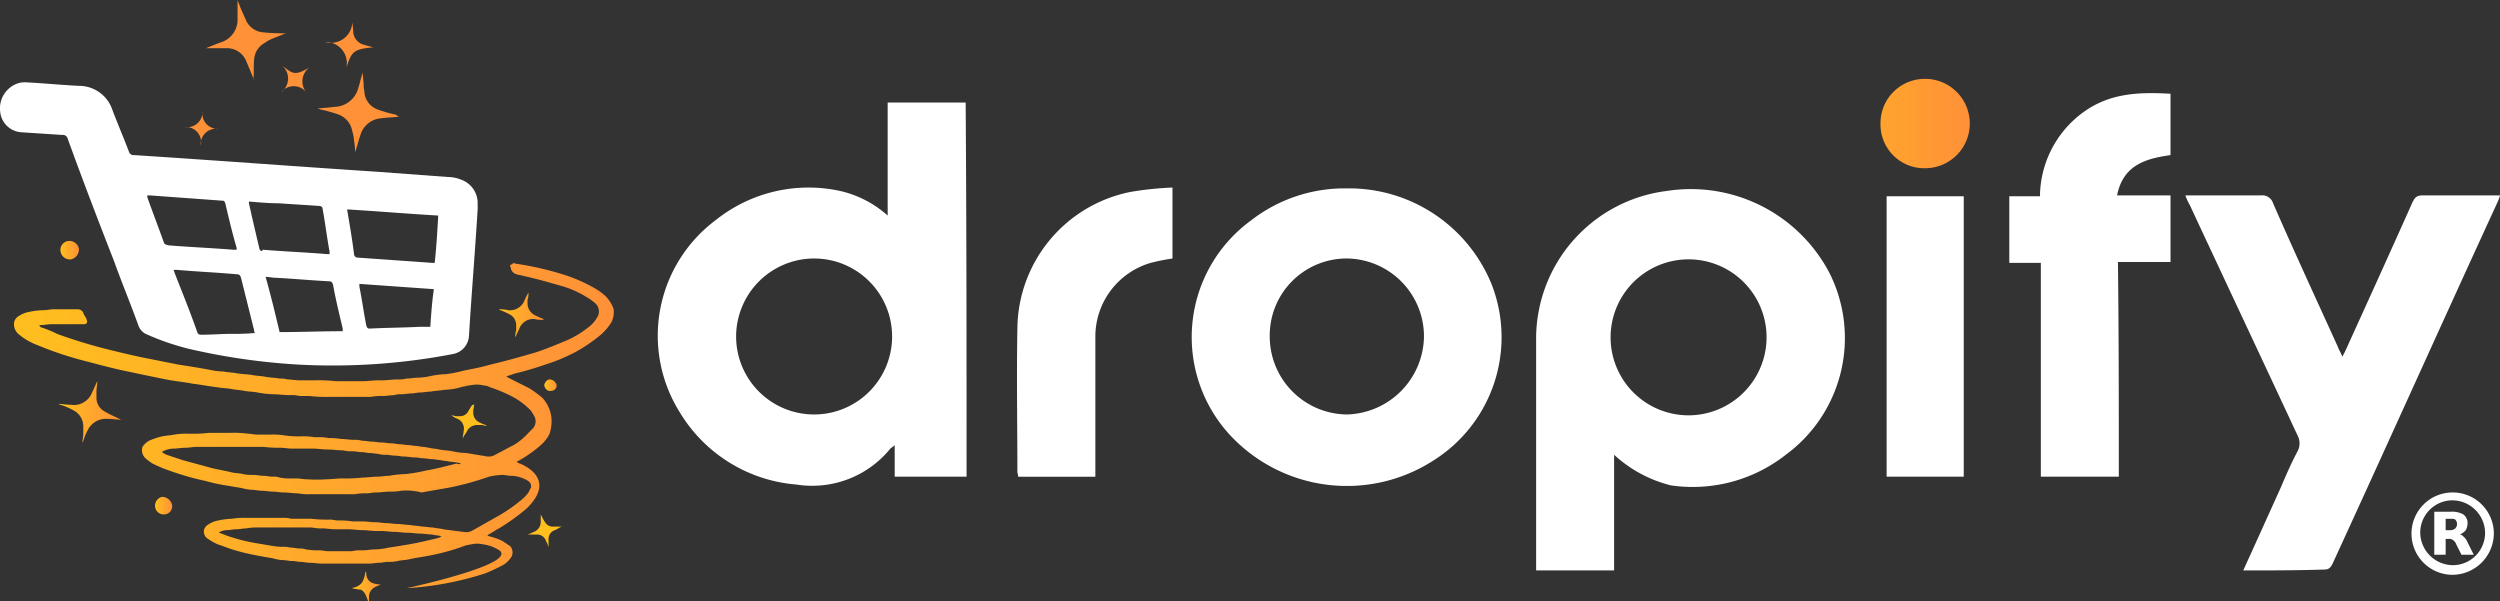 <svg xmlns="http://www.w3.org/2000/svg" xmlns:xlink="http://www.w3.org/1999/xlink" width="162.515" height="39.075" viewBox="0 0 162.515 39.075"><rect x="0" y="0" width="162.515" height="39.075" fill="#333333" stroke="none"/><defs><linearGradient id="a" x1="-0.002" y1="0.497" x2="0.995" y2="0.497" gradientUnits="objectBoundingBox"><stop offset="0" stop-color="#ffa32e"/><stop offset="1" stop-color="#ff9138"/></linearGradient><linearGradient id="b" x1="-5.493" y1="-10.447" x2="-4.462" y2="-10.447" gradientUnits="objectBoundingBox"><stop offset="0" stop-color="#ffbf1e"/><stop offset="1" stop-color="#ff9138"/></linearGradient><linearGradient id="c" x1="-5.43" y1="-10.361" x2="-4.457" y2="-10.361" xlink:href="#b"/><linearGradient id="d" x1="-9.075" y1="-17.819" x2="-8.103" y2="-17.819" xlink:href="#b"/><linearGradient id="e" x1="-15.858" y1="-31.727" x2="-14.75" y2="-31.727" xlink:href="#b"/><linearGradient id="f" x1="-13.469" y1="-25.544" x2="-12.468" y2="-25.544" xlink:href="#b"/><linearGradient id="g" x1="-0.018" y1="0.493" x2="1.007" y2="0.493" xlink:href="#b"/><linearGradient id="h" x1="-0.009" y1="0.509" x2="0.995" y2="0.509" xlink:href="#b"/><linearGradient id="i" x1="30.282" y1="-85.231" x2="31.255" y2="-85.231" xlink:href="#b"/><linearGradient id="j" x1="207.174" y1="-196.262" x2="208.181" y2="-196.262" xlink:href="#b"/><linearGradient id="k" x1="-0.006" y1="0.497" x2="1" y2="0.497" xlink:href="#b"/><linearGradient id="l" x1="0.017" y1="0.502" x2="1.002" y2="0.502" xlink:href="#b"/><linearGradient id="m" x1="0.031" y1="0.501" x2="1.051" y2="0.501" xlink:href="#b"/><linearGradient id="n" x1="0.073" y1="0.537" x2="1.021" y2="0.537" xlink:href="#b"/><linearGradient id="o" x1="0.01" y1="0.508" x2="1.012" y2="0.508" xlink:href="#b"/></defs><g transform="translate(-14.991 -4)"><path d="M110.131,40.022h-4.671V37.972c-.114.114-.228.171-.285.228a6.539,6.539,0,0,1-6.095,2.335,9.762,9.762,0,0,1-7.576-4.671,9.383,9.383,0,0,1,2.335-12.531,9.656,9.656,0,0,1,8.088-1.88,6.954,6.954,0,0,1,3.076,1.595V15.7h5.07C110.131,23.845,110.131,31.934,110.131,40.022ZM95.151,30.909a5.07,5.07,0,1,0,5.07-5.07A5.081,5.081,0,0,0,95.151,30.909Z" transform="translate(-32.308 -5.036)" fill="#fff"/><path d="M195.37,42.864v7.519H190.3V35.4a9.68,9.68,0,0,1,8.487-9.683,10.172,10.172,0,0,1,10.595,5.354,9.419,9.419,0,0,1-2.848,11.791,9.8,9.8,0,0,1-7.462,1.994A8.433,8.433,0,0,1,195.37,42.864Zm9.911-7.633a5.07,5.07,0,1,0-5.07,5.07A5.081,5.081,0,0,0,205.281,35.232Z" transform="translate(-75.452 -9.302)" fill="#fff"/><path d="M161.076,25.5a10,10,0,0,1,9.4,6.209,9.465,9.465,0,0,1-3.816,11.506,10.377,10.377,0,0,1-13.1-1.595,9.386,9.386,0,0,1,1.253-14.012A9.911,9.911,0,0,1,161.076,25.5Zm-5.013,9.626a5.069,5.069,0,0,0,5.013,5.07,5.145,5.145,0,0,0,5.013-5.07,5.069,5.069,0,0,0-5.013-5.07A5,5,0,0,0,156.063,35.126Z" transform="translate(-58.531 -9.253)" fill="#fff"/><path d="M268.159,50.679c.854-1.88,1.652-3.646,2.449-5.411.342-.8.684-1.595,1.082-2.335a1.088,1.088,0,0,0,0-1.025c-2.335-5.013-4.671-9.968-7.006-14.981a3.315,3.315,0,0,1-.285-.627h4.9a.739.739,0,0,1,.8.513c1.367,3.133,2.791,6.209,4.215,9.342.057.171.171.342.285.627a5.269,5.269,0,0,0,.285-.57c1.424-3.133,2.848-6.266,4.272-9.456.171-.342.285-.456.684-.456h5.013a3.913,3.913,0,0,1-.171.456c-3.589,7.8-7.12,15.664-10.709,23.468-.171.342-.285.4-.627.4C271.634,50.679,269.925,50.679,268.159,50.679Z" transform="translate(-107.343 -9.598)" fill="#fff"/><path d="M251.42,39.562h-5.07v-13.9H244.3V21.334h1.994a6.828,6.828,0,0,1,2.905-5.525c1.709-1.2,3.589-1.253,5.582-1.139v3.987c-1.595.228-3.076.627-3.475,2.62h3.475v4.329h-3.418C251.42,30.334,251.42,34.948,251.42,39.562Z" transform="translate(-98.693 -4.575)" fill="#fff"/><path d="M136.15,44.2h-5.013a2.467,2.467,0,0,0-.057-.285c0-3.133-.057-6.209,0-9.342a9.137,9.137,0,0,1,7.348-8.886,21.149,21.149,0,0,1,2.734-.285v4.614a12.6,12.6,0,0,0-1.424.285,4.991,4.991,0,0,0-3.589,4.728V44.2Z" transform="translate(-49.953 -9.21)" fill="#fff"/><path d="M235.313,44.627H230.3V26.4h5.013Z" transform="translate(-92.667 -9.641)" fill="#fff"/><path d="M232.5,18.81a2.846,2.846,0,0,1-2.9-2.905A2.881,2.881,0,0,1,232.5,13a2.905,2.905,0,1,1,0,5.81Z" transform="translate(-92.366 -3.874)" fill="url(#a)"/><g transform="translate(171.752 36.012)"><path d="M292.877,65.554a2.677,2.677,0,1,1,2.677-2.677A2.711,2.711,0,0,1,292.877,65.554Zm0-4.842a2.1,2.1,0,0,0-2.108,2.108,2.14,2.14,0,0,0,2.108,2.108,2.1,2.1,0,0,0,2.108-2.108A2.14,2.14,0,0,0,292.877,60.713Z" transform="translate(-290.2 -60.2)" fill="#fff"/><g transform="translate(1.481 1.253)"><path d="M293.825,63.6a.482.482,0,0,0,.342-.114.413.413,0,0,0,0-.57c-.057-.057-.171-.057-.342-.057h-.285v.74h.285m-.285.513v1.082h-.74V62.4h1.082a1.509,1.509,0,0,1,.8.171.7.7,0,0,1,.285.57,1.073,1.073,0,0,1-.114.456,1.022,1.022,0,0,1-.4.285c.114,0,.171.057.285.171a.876.876,0,0,1,.228.342l.4.8h-.8l-.342-.684a.569.569,0,0,0-.228-.285.427.427,0,0,0-.285-.057h-.171" transform="translate(-292.8 -62.4)" fill="#fff"/></g></g><g transform="translate(14.991 9.354)"><path d="M46.04,21.318a1.611,1.611,0,0,0-1.082-1.595,2.286,2.286,0,0,0-.854-.171l-4.614-.342c-5.24-.342-10.481-.74-15.778-1.082a.312.312,0,0,1-.342-.228c-.342-.911-.74-1.823-1.082-2.734a2.277,2.277,0,0,0-2.165-1.538c-1.139-.057-2.278-.171-3.418-.228a1.445,1.445,0,0,0-.684.114A1.715,1.715,0,0,0,15,15.28a1.478,1.478,0,0,0,1.424,1.367c.854.057,1.766.114,2.62.171a.312.312,0,0,1,.342.228c.968,2.677,1.994,5.354,3.019,7.975.513,1.424,1.082,2.791,1.595,4.215a1,1,0,0,0,.456.513,16.638,16.638,0,0,0,2.791.968,42.233,42.233,0,0,0,7.063,1.025,41.438,41.438,0,0,0,10.139-.684,1.27,1.27,0,0,0,1.025-1.139h0c.171-2.791.4-5.525.57-8.316ZM25.648,23.824c-.342-.968-.74-1.994-1.082-2.962v-.114h.171c1.538.114,3.133.228,4.671.342.114,0,.171,0,.228.171.228.968.456,1.937.74,2.905v.114h-.228c-1.424-.114-2.791-.171-4.215-.285C25.762,23.938,25.7,23.938,25.648,23.824Zm4.443,5.924c-.684,0-1.31.057-1.994.057-.114,0-.228,0-.285-.171-.456-1.31-.968-2.563-1.481-3.873,0-.057-.057-.114-.057-.171H26.5c1.31.114,2.62.171,3.873.285.171,0,.228.057.285.228l.854,3.418a.209.209,0,0,0,.057.171A13.9,13.9,0,0,1,30.091,29.748Zm1.766-5.525c-.228-.968-.456-1.937-.684-2.962v-.114c.684.057,1.31.114,1.937.114.854.057,1.766.114,2.62.171.114,0,.228.057.228.171.171.911.285,1.88.456,2.791v.171h-.171c-1.367-.114-2.791-.171-4.158-.285C32.027,24.393,31.913,24.393,31.856,24.223Zm1.31,5.411c-.285-1.2-.57-2.392-.911-3.589.228,0,.456.057.627.057,1.139.057,2.335.171,3.475.228.171,0,.228.057.285.228.171.968.4,1.88.627,2.848v.171C35.9,29.577,34.534,29.634,33.166,29.634Zm9.8-.342h-.74c-1.082.057-2.108.057-3.19.114-.171,0-.171-.057-.228-.171-.171-.854-.285-1.709-.456-2.563V26.5c1.595.114,3.19.228,4.842.342C43.078,27.64,43.021,28.438,42.964,29.292Zm.285-4.158h-.171c-1.595-.114-3.247-.228-4.842-.342-.114,0-.171-.057-.228-.171-.114-.968-.285-1.937-.456-2.962,1.937.114,3.93.285,5.924.4C43.419,23.083,43.362,24.109,43.249,25.134Z" transform="translate(-14.991 -13.4)" fill="#fff"/></g><g transform="translate(27.015 4)"><path d="M41.633,9.24c-.171-.456-.342-.854-.513-1.253a1.353,1.353,0,0,0-1.31-.854H38.5c.285-.114.684-.285,1.025-.4A1.54,1.54,0,0,0,40.551,5.2V4c.057.171.114.285.171.456.114.285.285.627.4.911a1.349,1.349,0,0,0,1.139.74,12.389,12.389,0,0,0,1.424.057l-.854.342a2.309,2.309,0,0,0-.513.285,1.309,1.309,0,0,0-.684,1.025c-.057.456,0,.911-.057,1.31C41.633,9.126,41.633,9.183,41.633,9.24Z" transform="translate(-37.133 -4)" fill="url(#b)"/><path d="M56.554,15.148c-.4.057-.8.057-1.2.114A1.51,1.51,0,0,0,53.991,16.4c-.114.285-.171.627-.285.911,0,.057-.057.114-.057.171a3.248,3.248,0,0,0-.057-.74,2.423,2.423,0,0,0-.114-.627,1.409,1.409,0,0,0-.854-1.082,9.429,9.429,0,0,0-1.2-.342c-.057,0-.114-.057-.228-.057.4-.057.74-.057,1.082-.114a1.643,1.643,0,0,0,1.595-1.253c.114-.342.171-.684.285-.968,0,.285.057.57.057.854,0,.171.057.342.057.513a1.323,1.323,0,0,0,.854,1.025,9.43,9.43,0,0,0,1.2.342A.3.3,0,0,0,56.554,15.148Z" transform="translate(-42.599 -7.572)" fill="url(#c)"/><path d="M53.467,9.476A1.368,1.368,0,0,0,52.1,7.767,1.393,1.393,0,0,0,53.866,6.4c0,.228.057.456.057.684a.92.92,0,0,0,.684.854c.171.057.4.114.627.171C53.923,8.223,53.809,8.394,53.467,9.476Z" transform="translate(-42.986 -5.033)" fill="url(#d)"/><path d="M47.157,11.5c.684.513.8.684,1.766.114a1.126,1.126,0,0,0-.171,1.652,1.045,1.045,0,0,0-1.652-.057A1.1,1.1,0,0,0,47.157,11.5Z" transform="translate(-40.834 -7.228)" fill="url(#e)"/><path d="M36.1,17.725A.992.992,0,0,0,37.239,16.7a.992.992,0,0,0,1.025,1.139,1.006,1.006,0,0,0-1.139,1.082A.985.985,0,0,0,36.1,17.725Z" transform="translate(-36.1 -9.466)" fill="url(#f)"/></g><path d="M74.862,39.166a2.773,2.773,0,0,1-.684-.057.977.977,0,0,0-.911.57c-.057.171-.171.342-.228.513,0,.057-.057.057-.057.114a1.254,1.254,0,0,1,.057-.456v-.342a.79.79,0,0,0-.4-.684,5.553,5.553,0,0,0-.627-.285c-.057,0-.057-.057-.114-.057a2.337,2.337,0,0,1,.627.057,1,1,0,0,0,1.025-.57,5.267,5.267,0,0,1,.285-.57,1.11,1.11,0,0,1-.057.456v.285a.869.869,0,0,0,.4.684,5.548,5.548,0,0,0,.627.285C74.805,39.166,74.805,39.166,74.862,39.166Z" transform="translate(-24.493 -14.375)" fill="url(#g)"/><path d="M25.758,50.006c-.342,0-.627-.057-.968-.057a1.315,1.315,0,0,0-1.253.74,3.484,3.484,0,0,0-.285.684.2.2,0,0,1-.057.114c0-.171.057-.4.057-.57v-.513a1.175,1.175,0,0,0-.57-.968,4.409,4.409,0,0,0-.911-.4c-.057,0-.114-.057-.171-.057.285,0,.57.057.854.057a1.264,1.264,0,0,0,1.367-.8c.114-.228.228-.513.342-.74,0,.228-.057.456-.057.684v.4a1.015,1.015,0,0,0,.57.911c.285.171.57.285.911.456C25.644,49.949,25.644,50.006,25.758,50.006Z" transform="translate(-2.845 -18.722)" fill="url(#h)"/><path d="M77.421,63.5c-.171.057-.285.171-.456.228a.616.616,0,0,0-.4.627v.456c-.057-.114-.057-.171-.114-.285-.057-.057-.057-.171-.114-.228a.6.6,0,0,0-.513-.285H75.2a2.778,2.778,0,0,0,.4-.171.687.687,0,0,0,.456-.684V62.7l.171.342c.057.057.057.114.114.171a.581.581,0,0,0,.456.285h.627Z" transform="translate(-25.914 -25.264)" fill="url(#i)"/><path d="M67.981,50.1c0,.171-.057.342-.057.513a.691.691,0,0,0,.4.684,2.778,2.778,0,0,0,.4.171.056.056,0,0,1,.057.057c-.114,0-.228-.057-.342-.057h-.285a.791.791,0,0,0-.57.285,3.18,3.18,0,0,1-.285.456.176.176,0,0,1-.057.114c0-.171.057-.342.057-.456a.693.693,0,0,0-.4-.8,1.428,1.428,0,0,1-.4-.228c.114,0,.228.057.342.057h.228a.6.6,0,0,0,.513-.285,3.178,3.178,0,0,1,.285-.456C67.924,50.214,67.924,50.157,67.981,50.1Z" transform="translate(-22.169 -19.841)" fill="url(#j)"/><g transform="translate(15.907 21.088)"><path d="M49.011,34c.057,0,.171.057.228.057a19.964,19.964,0,0,1,3.19.74,10.4,10.4,0,0,1,1.823.8,4.043,4.043,0,0,1,.8.57,2.389,2.389,0,0,1,.513.8,1.493,1.493,0,0,1-.114.854,3.487,3.487,0,0,1-.854.968,10.312,10.312,0,0,1-1.538,1.025,11.535,11.535,0,0,1-1.937.8,19.219,19.219,0,0,1-1.937.57l-.513.171a.056.056,0,0,0-.057.057.2.2,0,0,1,.114.057l1.367.684a8.152,8.152,0,0,1,.854.627,2.345,2.345,0,0,1,.57,1.2,2.6,2.6,0,0,1-.114,1.139,2.529,2.529,0,0,1-.456.627,8.087,8.087,0,0,1-1.595,1.139c-.057,0-.057.057-.114.057.057,0,.057,0,.114.057.342.114,2.563,1.025.57,2.962a13.38,13.38,0,0,1-1.823,1.31c-.228.114-.456.285-.684.4l-.057.057c.057,0,.114.057.171.057a4.464,4.464,0,0,1,.8.285l.513.342a.6.6,0,0,1,.057.74,1.734,1.734,0,0,1-.456.456,11.387,11.387,0,0,1-1.2.57,20.428,20.428,0,0,1-5.126.968s7.177-1.538,6.038-2.449a2.5,2.5,0,0,0-1.082-.4,1.626,1.626,0,0,0-.74,0c-.114,0-.228.057-.342.057a13.534,13.534,0,0,1-2.165.627c-.513.114-1.025.171-1.538.285-.228.057-.513.057-.74.114a2.773,2.773,0,0,1-.684.057c-.171,0-.342.057-.513.057-.228,0-.456.057-.684.057H36.65c-.285,0-.57-.057-.854-.057-.171,0-.4-.057-.57-.057s-.342-.057-.57-.057c-.171,0-.4-.057-.57-.057A2.859,2.859,0,0,1,33.4,53.2c-.342-.057-.684-.114-.968-.171a14.012,14.012,0,0,1-1.652-.4c-.342-.114-.627-.228-.968-.342a4.249,4.249,0,0,1-.684-.4.546.546,0,0,1-.171-.57.569.569,0,0,1,.228-.285,1.754,1.754,0,0,1,.684-.285,4.986,4.986,0,0,1,.911-.114,4.312,4.312,0,0,1,.854-.057h2.449a1.577,1.577,0,0,1,.513.057h1.31a9.228,9.228,0,0,0,1.253.057c.171,0,.342.057.513.057a4.9,4.9,0,0,1,.911.057h.627c.285,0,.57.057.911.057.228,0,.456.057.627.057.285,0,.57.057.8.057s.456.057.74.057c.285.057.57.057.854.114.228,0,.456.057.684.057.228.057.456.057.684.114.285.057.513.057.8.114.171,0,.342.057.513.057a.8.8,0,0,0,.513-.057c.627-.342,1.2-.684,1.823-1.025a10.722,10.722,0,0,0,1.31-.911,2.7,2.7,0,0,0,.57-.57l.171-.342a.419.419,0,0,0-.114-.342,1.428,1.428,0,0,0-.4-.228,2.01,2.01,0,0,0-.8-.171c-.171,0-.4-.057-.57-.057a4.4,4.4,0,0,0-.854.114,19.663,19.663,0,0,1-2.449.684c-.627.114-1.31.228-1.937.342a3.874,3.874,0,0,0-1.31-.114,3.248,3.248,0,0,1-.74.057c-.285,0-.57.057-.911.057-.228,0-.4.057-.627.057a3.248,3.248,0,0,0-.74.057H35.853a3.761,3.761,0,0,1-.8-.057c-.285,0-.627-.057-.911-.057-.228,0-.513-.057-.74-.057s-.456-.057-.74-.057c-.171,0-.4-.057-.57-.057a2.859,2.859,0,0,1-.684-.114l-1.025-.171a10.774,10.774,0,0,1-1.31-.285,18.858,18.858,0,0,1-2.392-.684,8.763,8.763,0,0,1-1.082-.456,3.16,3.16,0,0,1-.456-.342.7.7,0,0,1-.228-.513.419.419,0,0,1,.114-.342,1.51,1.51,0,0,1,.342-.285,5.012,5.012,0,0,1,.854-.285c.285-.057.513-.057.8-.114a4.311,4.311,0,0,1,.854-.057h.285a7.263,7.263,0,0,0,1.082-.057h1.424a7.262,7.262,0,0,1,1.139.057c.171,0,.4.057.57.057h.911a4.9,4.9,0,0,1,.911.057,6.541,6.541,0,0,0,1.082.057,4.311,4.311,0,0,1,.854.057h.228a2.773,2.773,0,0,1,.684.057,3.761,3.761,0,0,1,.8.057c.285,0,.57.057.854.057a1.577,1.577,0,0,1,.513.057c.228,0,.456.057.627.057.228,0,.4.057.627.057s.456.057.684.057c.171,0,.342.057.513.057s.4.057.57.057.342.057.57.057c.228.057.513.057.74.114s.456.057.684.114c.285.057.57.057.854.114a4.427,4.427,0,0,0,.911.114l1.025.171c.114,0,.228.057.4.057a.722.722,0,0,0,.342-.057c.456-.228.854-.456,1.31-.684a4.247,4.247,0,0,0,.968-.8l.228-.228a.7.7,0,0,0,.114-.911c-.057-.114-.114-.171-.171-.285a5.1,5.1,0,0,0-1.082-.854,9.6,9.6,0,0,0-1.595-.684.823.823,0,0,0-.4-.114,1.938,1.938,0,0,0-.57-.057,6.719,6.719,0,0,0-1.139.228,4.985,4.985,0,0,1-.911.114c-.285.057-.57.057-.854.114-.228,0-.456.057-.684.057-.171,0-.342.057-.513.057-.228,0-.456.057-.684.057a1.254,1.254,0,0,0-.456.057c-.228,0-.513.057-.74.057a3.5,3.5,0,0,0-.8.057H37.049a9.229,9.229,0,0,1-1.253-.057h-.513c-.171,0-.342-.057-.513-.057h-.285c-.342,0-.684-.057-1.025-.057a6.276,6.276,0,0,1-1.025-.114c-.285-.057-.627-.057-.911-.114s-.513-.057-.8-.114-.627-.057-.911-.114c-.513-.057-1.082-.171-1.595-.228-.57-.114-1.2-.171-1.766-.285C25.6,41.4,24.8,41.234,24,41.063c-.854-.171-1.709-.4-2.563-.627a22.4,22.4,0,0,1-3.3-1.082,4.1,4.1,0,0,1-1.2-.684.846.846,0,0,1-.342-.74.581.581,0,0,1,.285-.456,1.755,1.755,0,0,1,.684-.285,5.016,5.016,0,0,1,.968-.114c.228,0,.4-.057.627-.057h1.595a.385.385,0,0,1,.342.228c.057.171.171.285.228.456s0,.285-.171.285H19.049c-.228,0-.513.057-.74.057h-.057V38.1c.057.057.114.114.171.114a6.948,6.948,0,0,1,.968.4,32.79,32.79,0,0,0,3.361,1.025c.911.228,1.88.456,2.791.627l1.709.342c.342.057.74.114,1.082.171s.684.114.968.171a4.985,4.985,0,0,0,.911.114c.285.057.57.057.854.114.342.057.684.057,1.025.114.285.057.57.057.854.114s.627.057.911.114a1.577,1.577,0,0,1,.513.057c.228,0,.513.057.74.057h1.082a10.084,10.084,0,0,1,1.31.057H39.27c.342,0,.684-.057,1.025-.057h.285c.285,0,.627-.057.911-.057a2.136,2.136,0,0,0,.627-.057c.228,0,.513-.057.74-.057a4.4,4.4,0,0,0,.854-.114,5.612,5.612,0,0,1,.968-.114,8.064,8.064,0,0,0,1.139-.228c.57-.114,1.2-.228,1.766-.4.968-.228,1.994-.513,2.962-.8.684-.228,1.367-.513,2.051-.8a6.2,6.2,0,0,0,1.31-.8,1.971,1.971,0,0,0,.57-.627.711.711,0,0,0-.114-.968,3.458,3.458,0,0,0-.57-.4,6.477,6.477,0,0,0-1.709-.74c-.8-.228-1.595-.456-2.392-.627-.171-.057-.342-.057-.456-.114A.514.514,0,0,1,48.9,34.4a.209.209,0,0,0-.057-.171c0-.057,0-.114.057-.114s.114-.057.171-.057C48.954,34,48.954,34,49.011,34ZM45.65,47.044h0a2.859,2.859,0,0,0-.684-.114c-.228-.057-.456-.057-.684-.114-.171,0-.342-.057-.513-.057s-.4-.057-.57-.057-.4-.057-.57-.057c-.228,0-.456-.057-.684-.057-.171,0-.4-.057-.57-.057-.228,0-.4-.057-.627-.057a1.254,1.254,0,0,1-.456-.057c-.171,0-.4-.057-.57-.057s-.342-.057-.513-.057c-.228,0-.4-.057-.627-.057a1.938,1.938,0,0,1-.57-.057c-.342,0-.684-.057-1.025-.057s-.627-.057-.968-.057H34.657c-.228,0-.513-.057-.74-.057a7.262,7.262,0,0,1-1.082-.057H28.448c-.228,0-.456.057-.684.057-.285,0-.57.057-.8.057a1.517,1.517,0,0,0-.684.171.056.056,0,0,0-.057.057,1.245,1.245,0,0,0,.285.171l1.025.342,1.88.513c.456.114.854.171,1.31.285.228.057.513.057.74.114a2.773,2.773,0,0,0,.684.057c.228,0,.456.057.627.057.228,0,.456.057.627.057a1.111,1.111,0,0,1,.456.057,3.248,3.248,0,0,0,.74.057h.342c.228,0,.456.057.74.057a8.384,8.384,0,0,0,1.2,0c.342,0,.684-.057,1.082-.057a10.083,10.083,0,0,0,1.31-.057c.285,0,.627-.057.911-.057s.513-.057.8-.057a6.979,6.979,0,0,1,1.082-.114,10.513,10.513,0,0,0,1.31-.228c.684-.114,1.31-.285,1.994-.456A.259.259,0,0,0,45.65,47.044ZM44.4,51.772h0c-.228-.057-.4-.057-.627-.114-.228,0-.513-.057-.74-.057-.285,0-.57-.057-.854-.057s-.57-.057-.854-.057-.57-.057-.854-.057h-.285c-.342,0-.627-.057-.968-.057-.285,0-.57-.057-.911-.057h-.513a6.191,6.191,0,0,1-1.025-.057h-.342c-.171,0-.4-.057-.57-.057H32.492a4.035,4.035,0,0,0-.8.057c-.228,0-.4.057-.627.057s-.4.057-.627.057a1.073,1.073,0,0,0-.456.114.056.056,0,0,0-.057.057h0c.057,0,.114.057.171.057.114.057.171.057.285.114a11.366,11.366,0,0,0,1.994.513L33.4,52.4a3.761,3.761,0,0,0,.8.057c.171,0,.342.057.456.057.171,0,.342.057.513.057a.969.969,0,0,1,.4.057,4.311,4.311,0,0,0,.854.057h.057c.171,0,.342.057.513.057H38.3a1.938,1.938,0,0,0,.57-.057h.4c.285,0,.513-.057.8-.057a4.4,4.4,0,0,0,.854-.114c.4-.057.74-.114,1.082-.171.74-.114,1.424-.285,2.165-.456C44.34,51.829,44.34,51.772,44.4,51.772Z" transform="translate(-16.6 -34)" fill="url(#k)"/></g><path d="M32.693,61.384a.564.564,0,0,0,.627.456.528.528,0,0,0,.456-.684.687.687,0,0,0-.627-.456A.591.591,0,0,0,32.693,61.384Z" transform="translate(-7.615 -24.403)" fill="url(#l)"/><path d="M56.011,69.2a1.856,1.856,0,0,1-.228.74.993.993,0,0,1-.684.342,2.939,2.939,0,0,0,.627.114c.285.171.342.456.456.74h.057v-.285a.7.7,0,0,1,.4-.627,2.778,2.778,0,0,1,.4-.171h-.114a1.663,1.663,0,0,1-.513-.114.655.655,0,0,1-.342-.513C56.068,69.314,56.068,69.257,56.011,69.2Z" transform="translate(-17.263 -28.061)" fill="url(#m)"/><path d="M77.9,47.642a.5.5,0,0,0-.456-.342c-.171,0-.342.228-.342.4.057.228.228.4.456.342A.341.341,0,0,0,77.9,47.642Z" transform="translate(-26.731 -18.636)" fill="url(#n)"/><path d="M22.577,32.691a.67.67,0,0,0,.513-.684.631.631,0,0,0-.684-.513.589.589,0,0,0-.513.684A.618.618,0,0,0,22.577,32.691Z" transform="translate(-2.967 -11.83)" fill="url(#o)"/></g></svg>